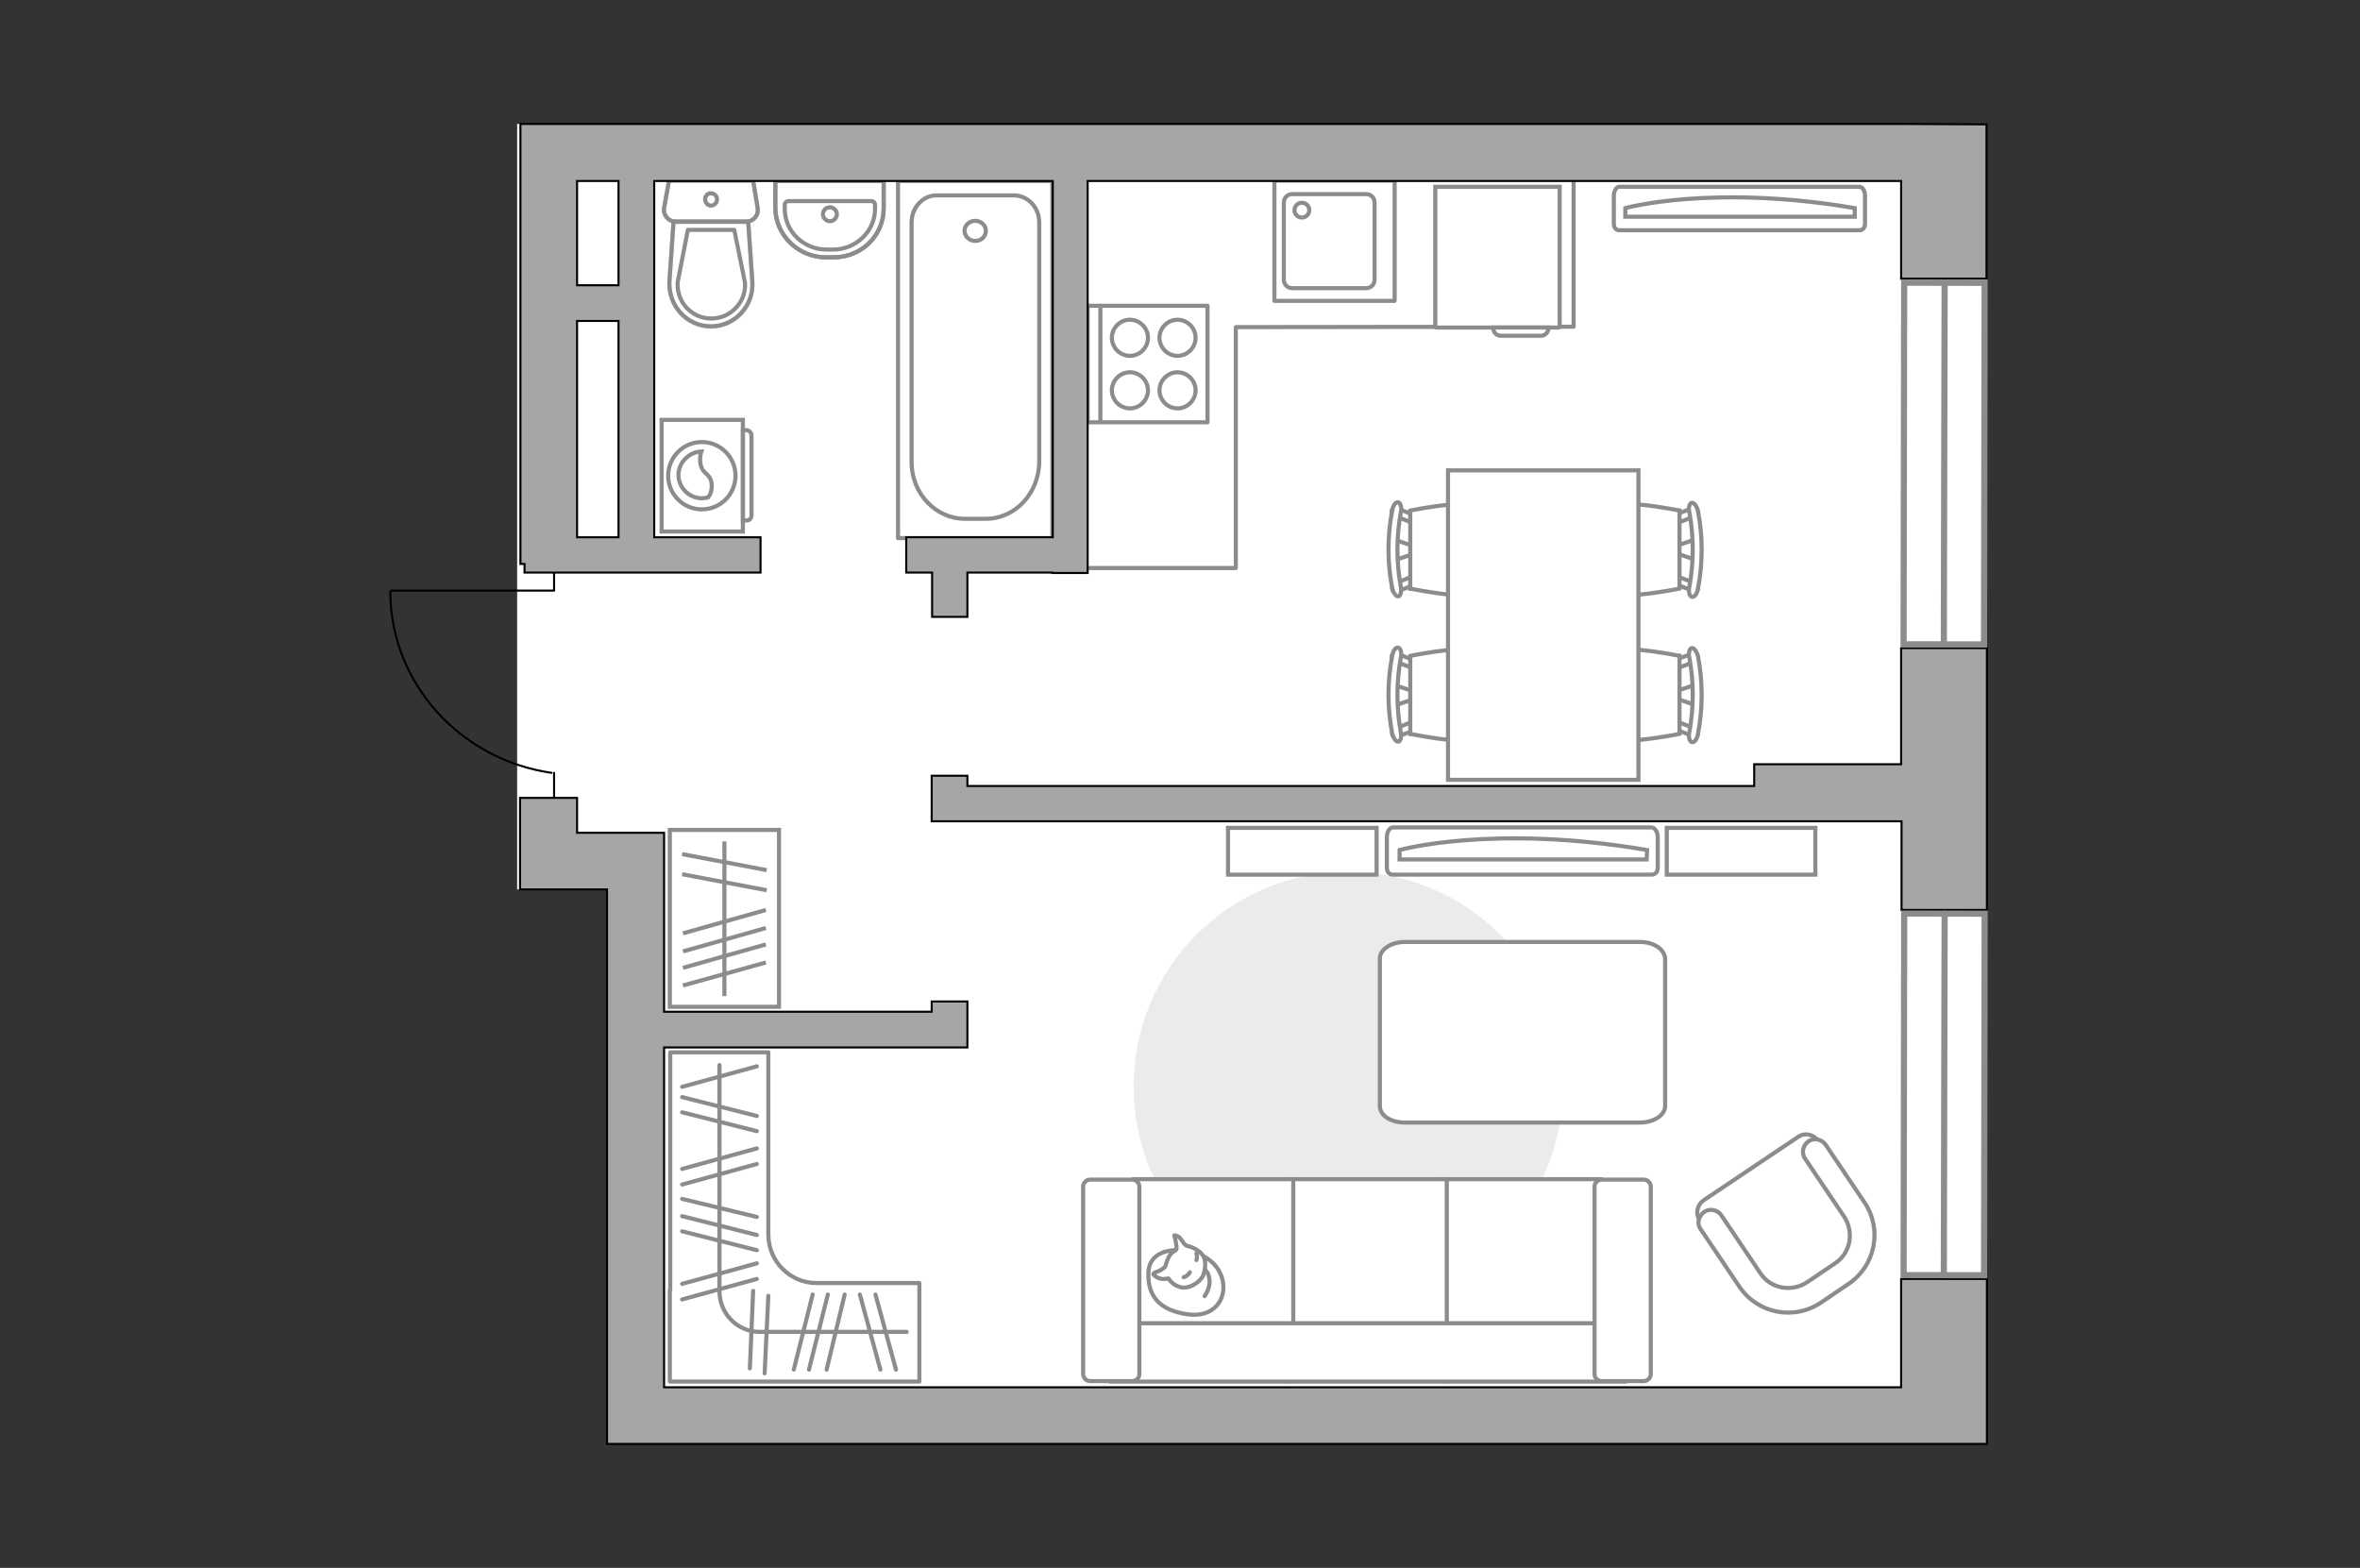 <?xml version="1.0" encoding="utf-8"?>
<!-- Generator: Adobe Illustrator 27.0.0, SVG Export Plug-In . SVG Version: 6.00 Build 0)  -->
<svg version="1.1" id="Слой_1" xmlns="http://www.w3.org/2000/svg" xmlns:xlink="http://www.w3.org/1999/xlink" x="0px" y="0px"
	 viewBox="0 0 575 382" style="enable-background:new 0 0 575 382;" xml:space="preserve">
<rect x="0" y="0" width="575" height="382" fill="#333333" stroke="none"/>
<style type="text/css">
	.st0{fill:#FFFFFF;}
	.st1{fill:#EBEBEB;}
	.st2{fill:#FFFFFF;stroke:#8C8C8C;stroke-linecap:round;stroke-linejoin:round;stroke-miterlimit:10;}
	.st3{fill:#FFFFFF;stroke:#8C8C8C;stroke-miterlimit:10;}
	.st4{fill:none;stroke:#8C8C8C;stroke-linecap:round;stroke-linejoin:round;stroke-miterlimit:10;}
	.st5{fill-rule:evenodd;clip-rule:evenodd;fill:#FFFFFF;fill-opacity:0.1;stroke:#8C8C8C;stroke-miterlimit:10;}
	.st6{fill:none;stroke:#8C8C8C;stroke-miterlimit:10;}
	.st7{fill:none;stroke:#000000;stroke-width:0.5;stroke-linecap:round;stroke-linejoin:round;stroke-miterlimit:10;}
	.st8{opacity:0.5;}
	.st9{fill:#A6A6A6;stroke:#000000;stroke-width:0.5;stroke-miterlimit:10;}
	.st10{fill:#FFFFFF;stroke:#8C8C8C;stroke-width:1.5;stroke-linecap:round;stroke-miterlimit:10;}
	.st11{fill:none;stroke:#8C8C8C;stroke-width:1.5;stroke-linecap:round;stroke-miterlimit:10;}
</style>
<g id="bg_1_">
	<polygon class="st0" points="484.1,30.2 126,30.2 126,216.7 147.9,216.7 147.9,351.8 483.6,351.8 483.6,216.7 484.1,216.7 	"/>
</g>
<g id="furniture_1_">
	<path id="Vector_51_00000103245029848144132630000007916120098987296179_" class="st1" d="M328.5,212.4
		c-28.9,0-52.3,23.4-52.3,52.3s23.4,52.3,52.3,52.3s52.3-23.4,52.3-52.3C380.9,235.8,357.4,212.4,328.5,212.4z"/>
	<path id="Vector_84_00000158735230257530151580000013490326823089054366_" class="st2" d="M399.6,229.5h-57.3c-3.3,0-6.1,1.8-6.1,4
		v36c0,2.3,2.7,4,6.1,4h57.3c3.3,0,6.1-1.8,6.1-4v-36C405.5,231.3,403,229.5,399.6,229.5z"/>
	<g>
		<path id="Vector_54_00000113335359406636489370000005018671800167656112_" class="st3" d="M390,336.5h-38.9v-49.2H390V336.5z"/>
		<path id="Vector_55_00000173857895195517992080000002701180921160084622_" class="st3" d="M352.5,336.5h-38.9v-49.2h38.9V336.5z"
			/>
		<path id="Vector_56_00000094606997025144372880000002304675460653200554_" class="st3" d="M315.1,336.5h-38.9v-49.2h38.9V336.5z"
			/>
		<path id="Vector_57_00000142153669840041819840000006250279075449937068_" class="st3" d="M392,322.4l3.7,14.2h-125v-14.2H392z"/>
		<path id="Vector_58_00000007395261626579269040000009286729717006338970_" class="st3" d="M388.5,334.8v-45.7
			c0-0.9,0.8-1.7,1.7-1.7h10.3c0.9,0,1.7,0.8,1.7,1.7v45.7c0,0.9-0.8,1.7-1.7,1.7h-10.3C389.3,336.5,388.5,335.7,388.5,334.8z"/>
		<path id="Vector_59_00000088820738779679597980000007116246236743964056_" class="st3" d="M263.9,334.8v-45.7
			c0-0.9,0.8-1.7,1.7-1.7h10.3c0.9,0,1.7,0.8,1.7,1.7v45.7c0,0.9-0.8,1.7-1.7,1.7h-10.3C264.7,336.5,263.9,335.7,263.9,334.8z"/>
		<g>
			<path class="st2" d="M286.4,304.6c0,0-6.4-0.2-6.6,5.5c-0.2,5.8,2.8,9.1,9.4,10.1s9.7-3.7,8.7-8.2S292.7,304.6,286.4,304.6z"/>
			<path class="st2" d="M283.9,308.6c0,0-0.7,0.8-1.9,1.2s-1,0.7-1,0.7s1.1,1.3,2.8,1.1c0.9-0.1,0.9-0.1,0.9-0.1s1.1,1.9,3.4,2.2
				c2.2,0.2,4.6-1.7,5.1-3.1s0.7-3.5-0.1-4.7c-0.8-1.2-2.6-2.1-3.7-2.3c-1.1-0.2-1.4-1.8-2.3-2.3c-1-0.5-1-0.3-1-0.3
				s0.8,2.9,0.5,3.4C286.2,305.1,284.9,304.7,283.9,308.6z"/>
			<path class="st2" d="M289.9,310c0,0-0.4,0.8-1.5,1.2"/>
			<path class="st2" d="M291.5,307c0,0,0.3-0.9,0-1.6"/>
			<path class="st4" d="M293.5,309.4c0,0,1,0.3,1.2,2.5c0.2,1.9-1.2,3.9-1.2,3.9"/>
		</g>
	</g>
	<g>
		<g>
			<path class="st3" d="M181,129.5v-27.2h-19.8v27.2H181z"/>
			<path class="st5" d="M183.1,125.6v-19.5c0-0.7-0.6-1.3-1.3-1.3H181v22h0.8C182.5,126.9,183.1,126.3,183.1,125.6z"/>
		</g>
		<g>
			<circle class="st3" cx="171" cy="115.9" r="8.2"/>
			<path class="st3" d="M173.4,118c-0.2-2.9-2.6-2.3-2.8-5.6c-0.1-1.1,0.1-1.8,0.3-2.4c-3,0.1-5.6,2.7-5.6,5.7
				c0,3.1,2.6,5.7,5.7,5.7c0.5,0,1-0.1,1.5-0.2C173,120.7,173.5,119.5,173.4,118z"/>
		</g>
	</g>
	<g>
		<g id="Group_2_00000150790585118238533300000007324992809893479330_">
			<g id="Group_3_00000090991086812373133520000006508668572040188051_">
				<path id="Vector_10_00000134969412566032985770000008912765553079467441_" class="st3" d="M413.1,131.4l-5.3,1.8v1.4l5.3,1.8
					V131.4z"/>
			</g>
			<g id="Group_4_00000052804211099203904510000007501008734602670983_">
				<path id="Vector_11_00000061455105008041482270000016357894345589839242_" class="st3" d="M407.9,141.4c0,0.5,0.3,0.9,0.6,1
					l4.3,1.7c0.4,0.2,0.8-0.2,0.9-0.7c0.1-0.6-0.2-1.2-0.5-1.2l-4.3-1.7c-0.4-0.2-0.8,0.2-0.9,0.7
					C407.9,141.3,407.9,141.3,407.9,141.4z"/>
			</g>
			<g id="Group_5_00000008850276961926478200000016092058311633152944_">
				<path id="Vector_12_00000020356304858319585020000013656889513756433028_" class="st3" d="M407.9,126.4c0,0.1,0,0.2,0,0.3
					c0.1,0.6,0.5,0.9,0.9,0.7l4.3-1.7c0.4-0.2,0.6-0.7,0.5-1.3c-0.1-0.6-0.5-0.9-0.9-0.7l-4.3,1.6
					C408.2,125.5,407.9,125.9,407.9,126.4z"/>
			</g>
			<path id="Vector_13_00000029731537246813478710000008420686295255577789_" class="st3" d="M386.9,124.4c-3.4,3.4-3.4,15.7,0,19
				c3.9,3.9,22.3,0,22.3,0v-19C409.2,124.4,390.9,120.5,386.9,124.4z"/>
			<path id="Vector_14_00000038383961607753839770000011351265711351169678_" class="st3" d="M411.6,124.8c1.1,6,1.1,12.1,0,18.2
				c-0.3,1.2,0.1,2.3,0.6,2.4c0.6,0.2,1.3-0.7,1.5-2c1.2-6.2,1.2-12.7,0-18.9c-0.3-1.2-1-2.1-1.5-2
				C411.7,122.5,411.3,123.7,411.6,124.8z"/>
		</g>
		<g id="Group_2_00000000923104373564729270000018022434005406189986_">
			<g id="Group_3_00000169536464083997508330000004558764442257717693_">
				<path id="Vector_10_00000041993928083790679940000005040788732579638407_" class="st3" d="M413.1,166.8l-5.3,1.8v1.4l5.3,1.8
					V166.8z"/>
			</g>
			<g id="Group_4_00000013883170049307032280000012874319954293368712_">
				<path id="Vector_11_00000085249688067020112170000014778313774480211349_" class="st3" d="M407.9,176.8c0,0.5,0.3,0.9,0.6,1
					l4.3,1.7c0.4,0.2,0.8-0.2,0.9-0.7c0.1-0.6-0.2-1.2-0.5-1.2l-4.3-1.7c-0.4-0.2-0.8,0.2-0.9,0.7
					C407.9,176.7,407.9,176.7,407.9,176.8z"/>
			</g>
			<g id="Group_5_00000108309474769083504130000014745230216001734829_">
				<path id="Vector_12_00000147939895372661945980000004516370798706659752_" class="st3" d="M407.9,161.8c0,0.1,0,0.2,0,0.3
					c0.1,0.6,0.5,0.9,0.9,0.7l4.3-1.7c0.4-0.2,0.6-0.7,0.5-1.3s-0.5-0.9-0.9-0.7l-4.3,1.6C408.2,160.9,407.9,161.3,407.9,161.8z"/>
			</g>
			<path id="Vector_13_00000121248797438069089510000006387613583757247668_" class="st3" d="M386.9,159.8c-3.4,3.4-3.4,15.7,0,19
				c3.9,3.9,22.3,0,22.3,0v-19C409.2,159.8,390.9,155.9,386.9,159.8z"/>
			<path id="Vector_14_00000023266982948856198700000017005647281592220805_" class="st3" d="M411.6,160.2c1.1,6,1.1,12.1,0,18.2
				c-0.3,1.2,0.1,2.3,0.6,2.4c0.6,0.2,1.3-0.7,1.5-2c1.2-6.2,1.2-12.7,0-18.9c-0.3-1.2-1-2.1-1.5-2
				C411.7,157.9,411.3,159.1,411.6,160.2z"/>
		</g>
		<g id="Group_2_00000083046849524092025730000002590662552618102956_">
			<g id="Group_3_00000049921291266509758780000015463316381420416676_">
				<path id="Vector_10_00000030465749704900883880000015656576613085947547_" class="st3" d="M339.8,171.9l5.3-1.8v-1.4l-5.3-1.8
					V171.9z"/>
			</g>
			<g id="Group_4_00000126303194435311649400000008070953346888977812_">
				<path id="Vector_11_00000165948936440946924070000006175678261065329566_" class="st3" d="M344.9,161.8c0-0.5-0.3-0.9-0.6-1
					l-4.3-1.7c-0.4-0.2-0.8,0.2-0.9,0.7c-0.1,0.6,0.2,1.2,0.5,1.2l4.3,1.7c0.4,0.2,0.8-0.2,0.9-0.7
					C344.9,161.9,344.9,161.9,344.9,161.8z"/>
			</g>
			<g id="Group_5_00000164483938110132836480000016958797427900439437_">
				<path id="Vector_12_00000051352556115771905490000015337395860057049741_" class="st3" d="M344.9,176.9c0-0.1,0-0.2,0-0.3
					c-0.1-0.6-0.5-0.9-0.9-0.7l-4.3,1.7c-0.4,0.2-0.6,0.7-0.5,1.3s0.5,0.9,0.9,0.7l4.3-1.6C344.7,177.8,344.9,177.3,344.9,176.9z"/>
			</g>
			<path id="Vector_13_00000173840610249458611100000013511656451300675988_" class="st3" d="M365.9,178.8c3.4-3.4,3.4-15.7,0-19
				c-3.9-3.9-22.3,0-22.3,0v19C343.7,178.8,362,182.8,365.9,178.8z"/>
			<path id="Vector_14_00000050650874171337447970000004973772249911551674_" class="st3" d="M341.3,178.4c-1.1-6-1.1-12.1,0-18.2
				c0.3-1.2-0.1-2.3-0.6-2.4c-0.6-0.2-1.3,0.7-1.5,2c-1.2,6.2-1.2,12.7,0,18.9c0.3,1.2,1,2.1,1.5,2
				C341.2,180.7,341.5,179.6,341.3,178.4z"/>
		</g>
		<g id="Group_2_00000121999976305329823500000006341622003469446563_">
			<g id="Group_3_00000090287636692837503650000002332033454196217217_">
				<path id="Vector_10_00000132799940560576981630000003109776517031054009_" class="st3" d="M339.8,136.5l5.3-1.8v-1.4l-5.3-1.8
					V136.5z"/>
			</g>
			<g id="Group_4_00000113348543865145336510000006637137300789574286_">
				<path id="Vector_11_00000180325624610570979570000012656020991195175859_" class="st3" d="M344.9,126.4c0-0.5-0.3-0.9-0.6-1
					l-4.3-1.7c-0.4-0.2-0.8,0.2-0.9,0.7c-0.1,0.6,0.2,1.2,0.5,1.2l4.3,1.7c0.4,0.2,0.8-0.2,0.9-0.7
					C344.9,126.5,344.9,126.5,344.9,126.4z"/>
			</g>
			<g id="Group_5_00000116212234369605247760000015628756391532716698_">
				<path id="Vector_12_00000128477577710112660320000012385556360092796094_" class="st3" d="M344.9,141.5c0-0.1,0-0.2,0-0.3
					c-0.1-0.6-0.5-0.9-0.9-0.7l-4.3,1.7c-0.4,0.2-0.6,0.7-0.5,1.3s0.5,0.9,0.9,0.7l4.3-1.6C344.7,142.4,344.9,141.9,344.9,141.5z"/>
			</g>
			<path id="Vector_13_00000061431445572752407920000009663805137274366123_" class="st3" d="M365.9,143.4c3.4-3.4,3.4-15.7,0-19
				c-3.9-3.9-22.3,0-22.3,0v19C343.7,143.4,362,147.4,365.9,143.4z"/>
			<path id="Vector_14_00000138567359308037058430000006362453477302140063_" class="st3" d="M341.3,143c-1.1-6-1.1-12.1,0-18.2
				c0.3-1.2-0.1-2.3-0.6-2.4c-0.6-0.2-1.3,0.7-1.5,2c-1.2,6.2-1.2,12.7,0,18.9c0.3,1.2,1,2.1,1.5,2
				C341.2,145.3,341.5,144.2,341.3,143z"/>
		</g>
		<path id="Vector_35_00000123442507686655858790000008238046542487972024_" class="st3" d="M399.2,190v-75.4h-46.4v61.5V190H399.2z
			"/>
	</g>
	<path id="Vector_148_00000025434817805962730780000008070047804906905483_" class="st4" d="M383.4,44.4v35.2l-82.3,0.1v58.7H265"/>
	<g>
		<path id="Vector_8_00000145052272489809971460000002292838624135492997_" class="st3" d="M379.7,79.8h-29.8
			c-0.1,0-0.2-0.1-0.2-0.2V45.5H380v34.1C379.9,79.7,379.9,79.8,379.7,79.8z"/>
		<path id="Vector_9_00000078026539309480772410000004401599673092045197_" class="st3" d="M363.8,79.8h13.5c0,1.1-0.8,2-1.8,2h-9.8
			C364.6,81.8,363.8,81,363.8,79.8z"/>
	</g>
	<g>
		<path id="Vector_90_00000108270925993589228750000014335351694128672436_" class="st3" d="M394.6,45.5c-0.8,0-1.4,1-1.4,2.2v6.7
			c0,1.2,0.6,1.7,1.4,1.7H453c0.8,0,1.4-0.5,1.4-1.7v-6.7c0-1.2-0.6-2.2-1.4-2.2H394.6z"/>
		<path id="Vector_91_00000041283525515312395040000009487467613812047502_" class="st3" d="M451.9,52.8H396v-2.1
			c0,0,21.2-5.9,55.9,0V52.8z"/>
	</g>
	<g>
		<rect x="163.2" y="202.2" class="st3" width="26.6" height="43.1"/>
		<line class="st6" x1="166.2" y1="208.1" x2="186.8" y2="212"/>
		<line class="st6" x1="166.2" y1="213" x2="186.8" y2="216.9"/>
		<line class="st6" x1="166.4" y1="235.8" x2="186.6" y2="230.1"/>
		<line class="st6" x1="166.4" y1="240.1" x2="186.6" y2="234.5"/>
		<line class="st6" x1="166.4" y1="227.4" x2="186.6" y2="221.7"/>
		<line class="st6" x1="166.4" y1="231.8" x2="186.6" y2="226.1"/>
		<line class="st6" x1="176.5" y1="205" x2="176.5" y2="242.7"/>
	</g>
	<g>
		<g>
			<path id="Vector_90_00000018208623419192706690000003618978245353041805_" class="st3" d="M339.4,201.6c-0.8,0-1.5,1-1.5,2.4v7.3
				c0,1.3,0.7,1.8,1.5,1.8h63c0.8,0,1.5-0.5,1.5-1.8V204c0-1.3-0.7-2.4-1.5-2.4H339.4z"/>
			<path id="Vector_91_00000165197247184586679290000010480070748381862038_" class="st3" d="M401.2,209.4H341v-2.3
				c0,0,22.8-6.4,60.3,0L401.2,209.4z"/>
		</g>
		<rect x="406.1" y="201.7" class="st3" width="36.2" height="11.4"/>
		<rect x="299.2" y="201.7" class="st3" width="36.2" height="11.4"/>
	</g>
	<g>
		<path class="st4" d="M163.3,314.3L163.3,314.3v-57.9h23.9v44.4c0,6.5,5.3,11.8,11.7,11.8H224v24h-60.8v-22.3H163.3z"/>
		<line class="st4" x1="214.5" y1="333.7" x2="209.5" y2="315.4"/>
		<line class="st4" x1="218.3" y1="333.7" x2="213.3" y2="315.4"/>
		<line class="st4" x1="182.7" y1="333.4" x2="183.5" y2="314.5"/>
		<line class="st4" x1="186.3" y1="334.6" x2="187.2" y2="315.7"/>
		<line class="st4" x1="193.4" y1="333.7" x2="198" y2="315.4"/>
		<line class="st4" x1="201.4" y1="333.7" x2="205.8" y2="315.4"/>
		<line class="st4" x1="197.1" y1="333.7" x2="201.7" y2="315.4"/>
		<g>
			<line class="st4" x1="184.4" y1="283.6" x2="166.2" y2="288.6"/>
			<line class="st4" x1="184.4" y1="259.8" x2="166.2" y2="264.8"/>
			<line class="st4" x1="184.4" y1="279.8" x2="166.2" y2="284.8"/>
			<line class="st4" x1="184.4" y1="275.6" x2="166.2" y2="271"/>
			<line class="st4" x1="184.4" y1="271.9" x2="166.2" y2="267.3"/>
			<line class="st4" x1="184.4" y1="311.6" x2="166.2" y2="316.6"/>
			<line class="st4" x1="184.4" y1="307.8" x2="166.2" y2="312.8"/>
			<line class="st4" x1="184.4" y1="304.6" x2="166.2" y2="300"/>
			<line class="st4" x1="184.4" y1="296.5" x2="166.2" y2="292.1"/>
			<line class="st4" x1="184.4" y1="300.9" x2="166.2" y2="296.3"/>
		</g>
		<path class="st4" d="M175.3,259.5v55.1c0,5.5,4.4,9.9,9.8,9.9h35.8"/>
	</g>
	<g>
		<path id="Vector_37_00000163790916642272604250000013492860018341263800_" class="st3" d="M415,292.5l23.1-15.5
			c1.5-1.1,3.7-0.7,4.8,0.9l10.7,15.9c3.9,5.8,2.3,13.7-3.5,17.7l-7.7,5.1c-5.8,3.9-13.7,2.3-17.7-3.5l-10.7-16
			C413.1,295.7,413.5,293.6,415,292.5z"/>
		<path id="Vector_38_00000171706464506462871390000011020765059727862423_" class="st3" d="M415.2,295.3c1.4-1,3.3-0.5,4.2,0.8
			l9.5,14.1c2.5,3.8,7.6,4.7,11.4,2.2l6.8-4.6c3.8-2.5,4.7-7.6,2.2-11.4l-9.5-14.1c-1-1.4-0.5-3.3,0.8-4.2c1.4-1,3.3-0.5,4.2,0.8
			l9.5,14.1c4.4,6.6,2.6,15.4-3.9,19.8l-6.8,4.6c-6.6,4.4-15.4,2.6-19.8-3.9l-9.5-14.1C413.4,298.1,413.8,296.3,415.2,295.3z"/>
	</g>
</g>
<g id="plan">
	<g>
		<polyline class="st7" points="95.3,143.9 135,143.9 135,137.3 		"/>
		<line class="st7" x1="135" y1="194.4" x2="135" y2="188.3"/>
		<path class="st7" d="M134.4,188.3c-22.2-3.2-39.3-21.8-39.3-44.2"/>
	</g>
	<g>
		<g class="st8">
			<path class="st4" d="M181.8,54h-17.2c-1.7,0-3.1-1.6-2.8-3.3L163,44h20.5l1.1,6.7C184.9,52.5,183.5,54,181.8,54z"/>
			<path class="st4" d="M164.1,54.1h18.2l1,14.6c0.4,5.9-4.2,10.9-10.1,10.9c-5.8,0-10.4-5-10.1-10.9L164.1,54.1z"/>
		</g>
		<g>
			<path class="st4" d="M181.8,54h-17.2c-1.7,0-3.1-1.6-2.8-3.3L163,44h20.5l1.1,6.7C184.9,52.5,183.5,54,181.8,54z"/>
			<path class="st4" d="M173.2,79.5L173.2,79.5c-5.8,0-10.4-5-10.1-10.9l1-14.6h18.2l1,14.6C183.7,74.5,179,79.5,173.2,79.5z"/>
			<path class="st4" d="M167.6,56l-2.5,12.8c-0.1,2.3,0.6,4.5,2.2,6.2c1.6,1.7,3.7,2.6,6,2.6s4.4-0.9,6-2.6s2.4-3.9,2.2-6.2
				L178.9,56H167.6z"/>
			<path class="st4" d="M174.7,48.6c0-0.8-0.6-1.5-1.5-1.5c-0.8,0-1.4,0.6-1.4,1.5c0,0.8,0.7,1.5,1.4,1.5
				C174,50.1,174.7,49.4,174.7,48.6z"/>
		</g>
	</g>
	<g>
		<polyline class="st4" points="256.4,131.1 256.4,44.1 218.8,44.1 218.8,131.1 256.4,131.1 		"/>
		<path class="st4" d="M235.1,126.4h5.1c7.2,0,13-6.3,13-14V54.2c0-3.7-2.8-6.6-6.2-6.6h-18.8c-3.4,0-6.1,3-6.1,6.6v58.2
			C222,120.1,227.9,126.4,235.1,126.4z"/>
		<path class="st4" d="M235,56.2c0,1.4,1.2,2.5,2.6,2.5c1.5,0,2.6-1.1,2.6-2.5c0-1.3-1.2-2.4-2.6-2.4S235,54.9,235,56.2z"/>
	</g>
	<g>
		<path class="st4" d="M201.2,62.7h1.9c6.8,0,12.2-5.3,12.2-11.9v-6.7h-26.4v6.7C189,57.3,194.5,62.7,201.2,62.7z"/>
		<g>
			<path class="st4" d="M201.4,60.8h1.6c5.6,0,10.2-4.5,10.2-9.9v-1c0-0.5-0.4-0.9-0.8-0.9h-20.3c-0.5,0-0.9,0.4-0.9,0.9v1
				C191.2,56.4,195.8,60.8,201.4,60.8z"/>
			<path class="st4" d="M200.5,52.2c0,0.9,0.8,1.7,1.7,1.7s1.7-0.8,1.7-1.7s-0.8-1.7-1.7-1.7C201.2,50.5,200.5,51.3,200.5,52.2z"/>
			<path class="st4" d="M201.2,62.7h1.9c6.8,0,12.2-5.3,12.2-11.9v-6.7h-26.4v6.7C189,57.3,194.5,62.7,201.2,62.7z"/>
		</g>
	</g>
	<g>
		<g>
			<rect x="310.5" y="44" class="st4" width="29.3" height="29.3"/>
		</g>
		<path class="st4" d="M312.8,68.2V49.3c0-1.1,0.9-2,2-2h18.1c1.1,0,2,0.9,2,2v18.9c0,1.1-0.9,2-2,2h-18.1
			C313.7,70.2,312.8,69.3,312.8,68.2z"/>
		<path class="st4" d="M319,51.2c0-1-0.8-1.8-1.8-1.8s-1.8,0.8-1.8,1.8s0.8,1.8,1.8,1.8S319,52.2,319,51.2z"/>
	</g>
	<g>
		<rect x="265" y="74.5" class="st4" width="29.2" height="28.4"/>
		<g>
			<g>
				<path class="st4" d="M282.5,82.3c0,2.4,2,4.4,4.4,4.4s4.4-2,4.4-4.4s-2-4.4-4.4-4.4S282.5,79.9,282.5,82.3z"/>
				<path class="st4" d="M270.9,82.3c0,2.4,2,4.4,4.4,4.4s4.4-2,4.4-4.4s-2-4.4-4.4-4.4S270.9,79.9,270.9,82.3z"/>
			</g>
			<g>
				<path class="st4" d="M282.5,95.1c0,2.4,2,4.4,4.4,4.4s4.4-2,4.4-4.4s-2-4.4-4.4-4.4S282.5,92.7,282.5,95.1z"/>
				<path class="st4" d="M270.9,95.1c0,2.4,2,4.4,4.4,4.4s4.4-2,4.4-4.4s-2-4.4-4.4-4.4S270.9,92.7,270.9,95.1z"/>
			</g>
		</g>
		<line class="st4" x1="268.1" y1="74.5" x2="268.1" y2="102.6"/>
	</g>
	<g>
		<path class="st9" d="M463.3,30.2L463.3,30.2H140.6l0,0h-13.8l0,0V44v93.4h1v2.1h57.5v-8.6h-25.9V78.2v-8.6V44.1h97.1v86.8h-35.7
			v8.6h6.3v10.8h8.6v-10.8h20.7v0.1h8.6v-0.1v-8.6V44.1h198.2v23.8H484V44.1V30.3l0,0L463.3,30.2L463.3,30.2z M150.7,130.9h-10.1
			V78.2h10.1V130.9z M150.7,69.5h-10.1V44.1h10.1V69.5z"/>
		<polygon class="st9" points="484.1,157.9 463.2,157.9 463.2,186.2 427.4,186.2 427.4,191.5 235.7,191.5 235.7,189 227,189 
			227,200.1 232.6,200.1 235.7,200.1 463.3,200.1 463.3,221.7 484.1,221.7 484.1,187.2 484.1,187.2 		"/>
		<polygon class="st9" points="463.2,338 161.8,338 161.8,255.2 227,255.2 235.7,255.2 235.7,255.2 235.7,246.5 235.7,246.5 
			235.7,244 227,244 227,246.5 161.8,246.5 161.8,216.7 161.8,202.9 147.9,202.9 140.6,202.9 140.6,194.4 126.7,194.4 126.7,202.9 
			126.7,216.7 140.6,216.7 147.9,216.7 147.9,338 147.9,346.2 147.9,351.8 463.2,351.8 484.1,351.8 484.1,338 484.1,311.6 
			463.2,311.6 		"/>
	</g>
</g>
<g id="windows_1_">
	<g>
		
			<rect x="429.6" y="103.1" transform="matrix(1.627978e-03 -1 1 1.627978e-03 359.996 586.407)" class="st10" width="88.1" height="19.6"/>
		<line class="st11" x1="473.6" y1="157" x2="473.8" y2="68.9"/>
	</g>
	<g>
		
			<rect x="429.6" y="256.8" transform="matrix(1.627978e-03 -1 1 1.627978e-03 206.303 739.857)" class="st10" width="88.1" height="19.6"/>
		<line class="st11" x1="473.6" y1="310.7" x2="473.8" y2="222.6"/>
	</g>
</g>
<g id="points">
	<path id="r1_00000055686220831101274220000015993300736273256320_" class="st4" d="M371.1,250.8"/>
	<path id="k1" class="st4" d="M377.2,150.3"/>
	<path id="s1" class="st4" d="M197.1,88.7"/>
	<path id="h1" class="st4" d="M187.2,169.3"/>
</g>
</svg>
